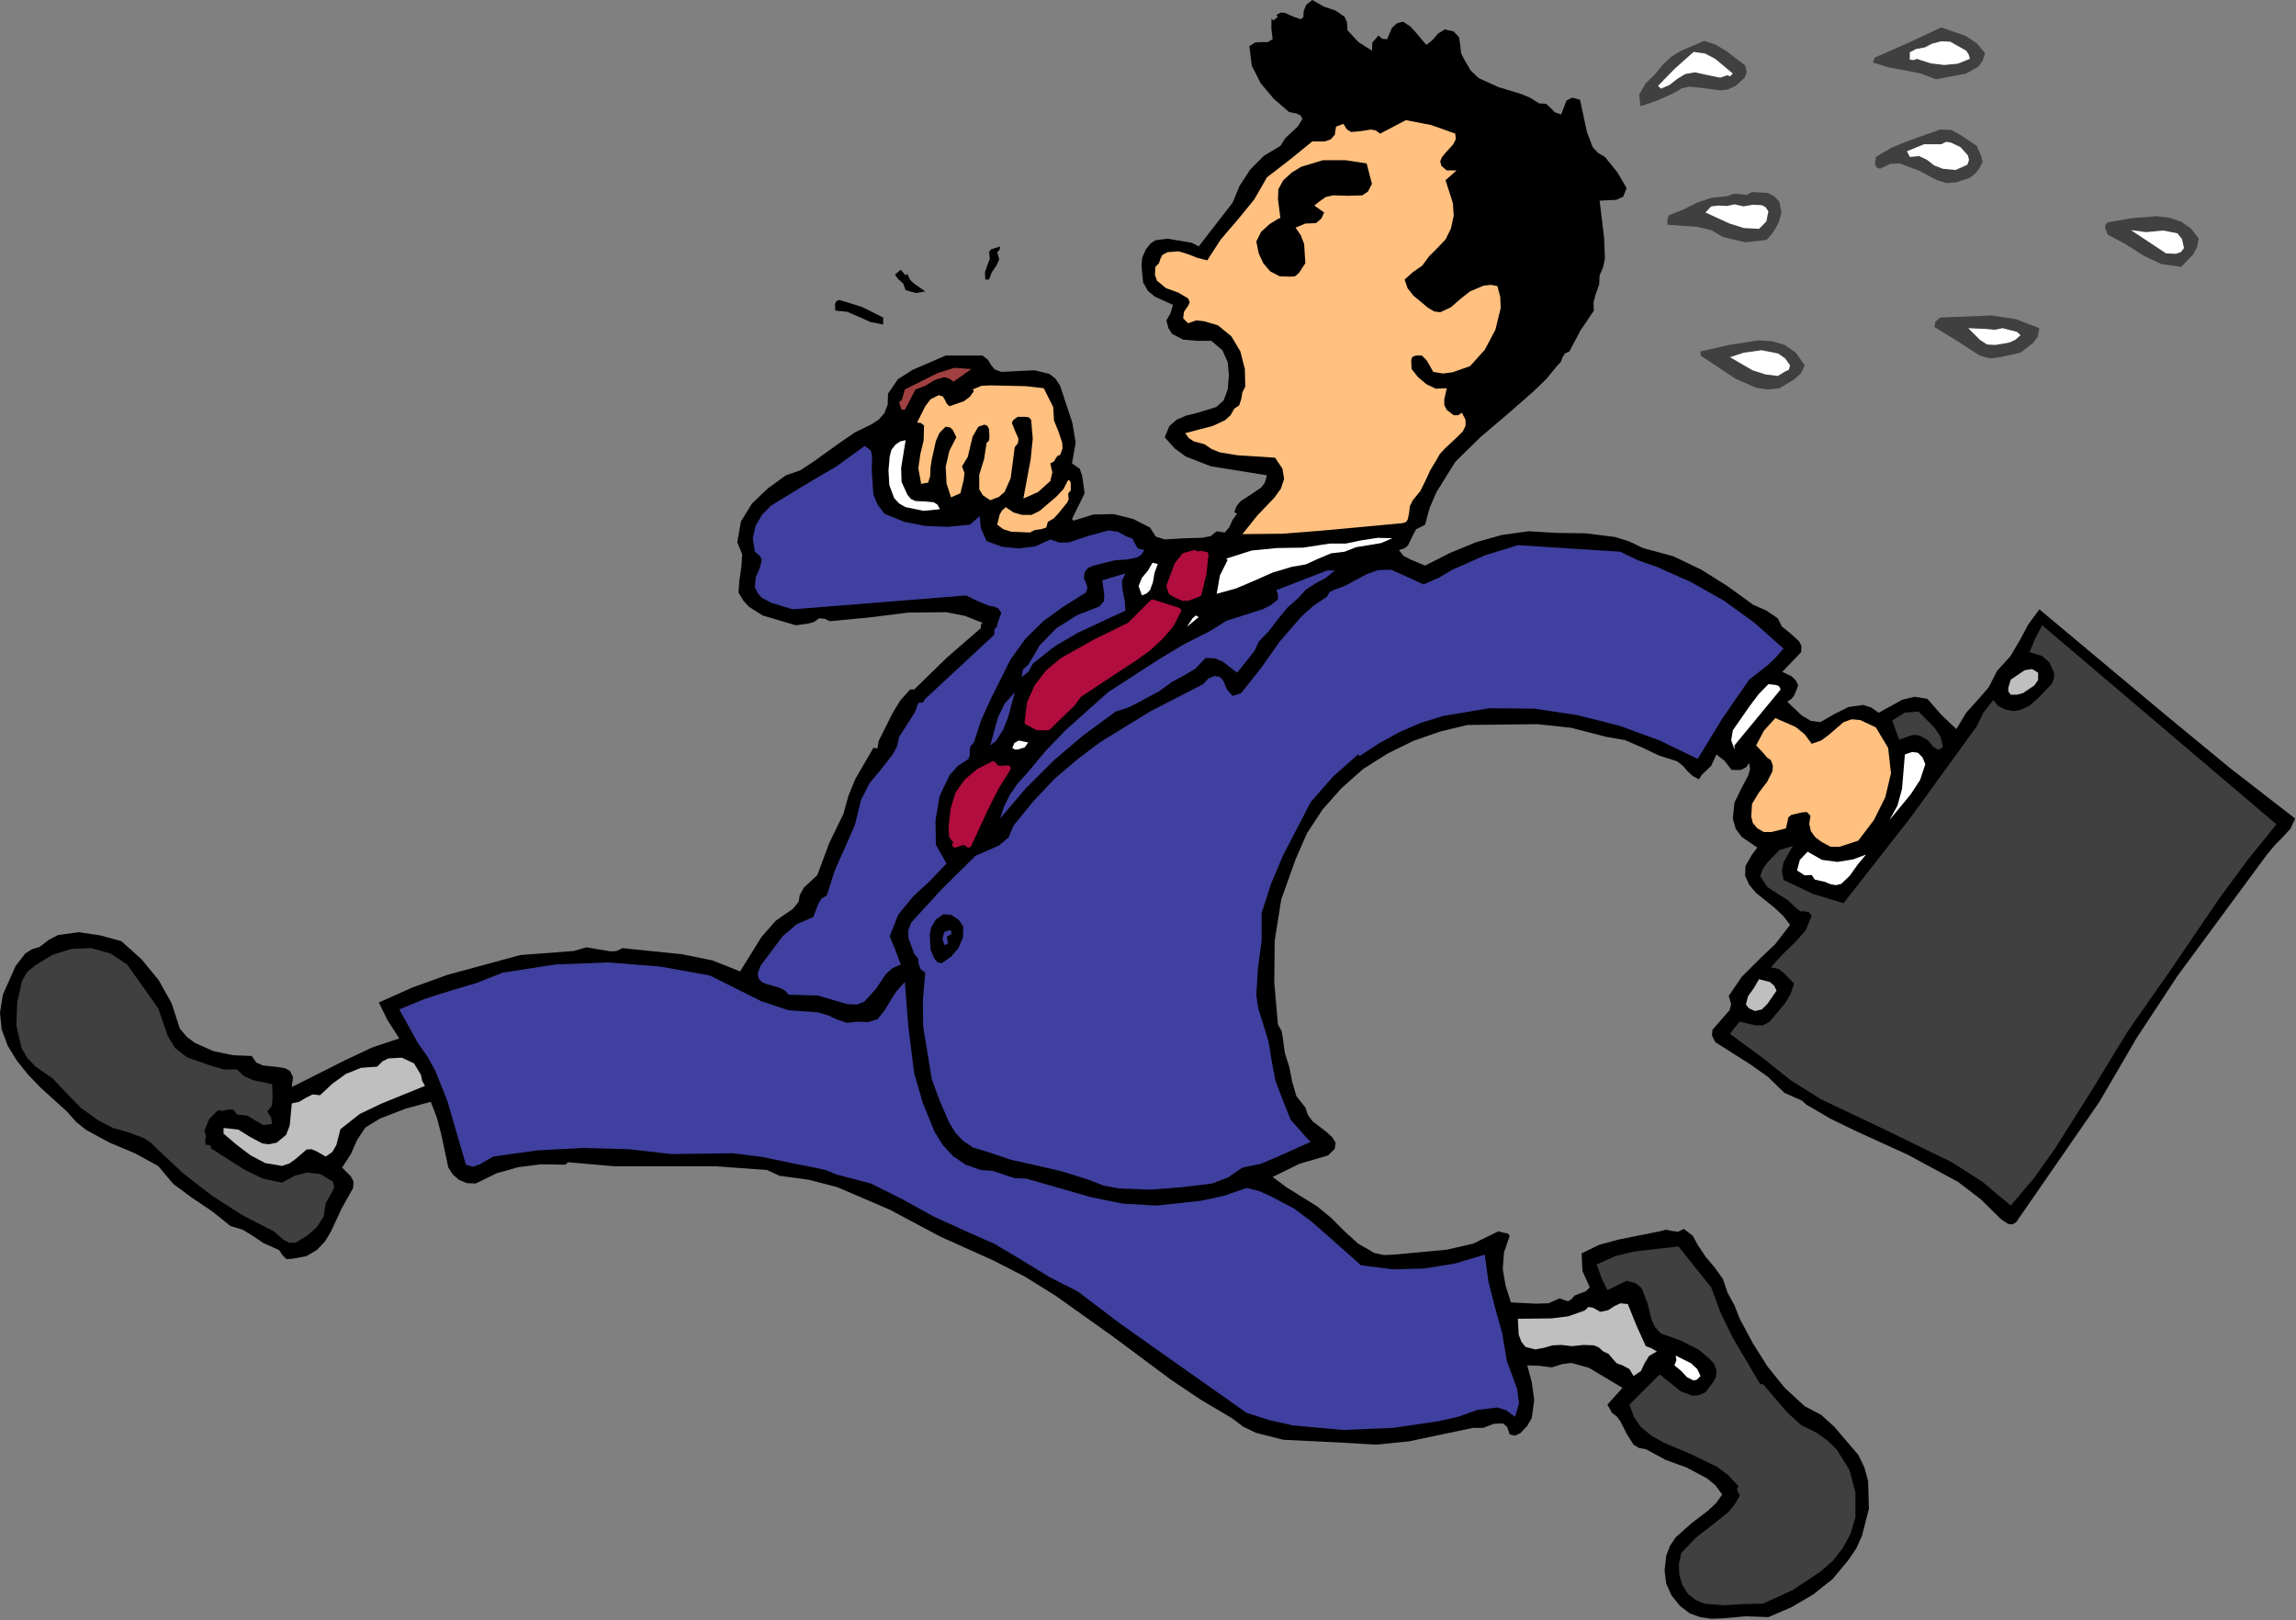 <?xml version="1.0" encoding="UTF-8" standalone="no"?>
<svg
   xmlns:dc="http://purl.org/dc/elements/1.1/"
   xmlns:cc="http://creativecommons.org/ns#"
   xmlns:rdf="http://www.w3.org/1999/02/22-rdf-syntax-ns#"
   xmlns:svg="http://www.w3.org/2000/svg"
   xmlns="http://www.w3.org/2000/svg"
   xmlns:sodipodi="http://sodipodi.sourceforge.net/DTD/sodipodi-0.dtd"
   xmlns:inkscape="http://www.inkscape.org/namespaces/inkscape"
   version="1.0"
   width="142.697mm"
   height="100.686mm"
   id="svg118"
   sodipodi:docname="JBIZ032.WMF">
  <rect width="100%" height="100%" fill="#808080" stroke="none"/>
  <sodipodi:namedview
     pagecolor="#ffffff"
     bordercolor="#666666"
     borderopacity="1"
     objecttolerance="10"
     gridtolerance="10"
     guidetolerance="10"
     inkscape:pageopacity="0"
     inkscape:pageshadow="2"
     inkscape:window-width="640"
     inkscape:window-height="480"
     id="namedview120" />
  <defs
     id="defs6">
    <clipPath
       clipPathUnits="userSpaceOnUse"
       id="clipWmfPath1">
      <path
         d="M 0,0 L 539.232,0 L 539.232,380.448 L 0,380.448 z"
         id="path2" />
    </clipPath>
    <pattern
       id="WMFhbasepattern"
       patternUnits="userSpaceOnUse"
       width="6"
       height="6"
       x="0"
       y="0" />
  </defs>
  <path
     style="fill:#000000;fill-rule:evenodd;fill-opacity:1;stroke:none;"
     clip-path="url(#clipWmfPath1)"
     d="  M 316.512,7.104   L 319.104,9.888   L 322.272,11.904   L 322.368,9.984   L 323.808,8.352   L 324.672,9.12   L 325.824,9.216   L 326.976,6.528   L 328.128,5.472   L 329.568,5.088   L 331.296,6.24   L 332.544,7.584   L 335.04,10.56   L 336.48,9.408   L 337.824,7.872   L 339.36,6.912   L 341.472,7.392   L 342.72,8.736   L 343.008,10.56   L 343.2,12.48   L 343.968,14.016   L 345.504,16.608   L 347.328,18.336   L 351.936,20.448   L 357.024,21.984   L 359.424,22.944   L 361.536,24.288   L 363.168,24.384   L 364.224,25.344   L 365.28,26.4   L 366.72,26.88   L 367.968,23.616   L 369.312,22.944   L 371.136,23.424   L 372.768,31.008   L 374.112,34.56   L 375.36,35.904   L 376.992,36.864   L 379.872,40.416   L 382.08,44.16   L 381.312,46.176   L 379.68,46.944   L 375.744,47.136   L 376.8,55.872   L 376.992,60.576   L 376.608,62.688   L 375.744,64.704   L 375.648,66.816   L 374.88,68.928   L 374.304,71.04   L 374.4,72.96   L 371.232,77.664   L 368.64,82.56   L 367.584,83.04   L 367.008,84   L 366.624,85.056   L 365.856,85.824   L 363.264,88.992   L 360.288,91.872   L 354.048,97.344   L 347.712,102.72   L 341.856,108.48   L 337.44,115.584   L 335.808,119.328   L 334.752,123.264   L 332.64,124.32   L 331.68,126.144   L 330.72,128.16   L 329.856,128.832   L 328.608,129.216   L 329.664,130.56   L 331.296,131.424   L 334.752,132.864   L 340.608,129.888   L 346.656,127.392   L 352.8,125.664   L 359.04,124.8   L 365.664,125.184   L 372.48,125.28   L 379.392,126.144   L 382.752,127.2   L 385.92,128.736   L 393.024,130.656   L 399.648,133.824   L 405.888,137.76   L 411.84,142.08   L 414.912,143.424   L 417.6,145.248   L 418.56,147.168   L 420.576,148.8   L 422.592,150.624   L 423.168,151.776   L 423.072,153.216   L 418.656,157.824   L 420.864,158.88   L 421.824,159.84   L 422.4,160.992   L 421.536,163.2   L 420.864,164.16   L 419.808,164.832   L 423.264,168.096   L 425.376,169.344   L 427.584,169.632   L 430.944,167.712   L 434.208,166.08   L 437.664,165.6   L 439.488,166.176   L 441.312,167.424   L 446.88,164.352   L 449.76,163.68   L 452.736,164.16   L 456.096,168   L 459.552,171.264   L 461.856,167.424   L 464.544,164.448   L 467.136,161.472   L 469.152,157.536   L 472.224,154.176   L 474.432,150.432   L 476.448,146.688   L 479.04,143.136   L 508.992,168.192   L 523.776,180.384   L 539.136,192.288   L 538.08,194.592   L 536.352,196.512   L 534.432,198.432   L 532.512,200.736   L 511.488,229.248   L 501.888,243.84   L 493.152,258.816   L 473.568,287.136   L 472.704,287.616   L 471.744,287.52   L 470.112,286.464   L 465.216,281.664   L 459.936,277.632   L 448.224,271.296   L 436.032,265.728   L 430.08,262.848   L 424.32,259.488   L 423.264,258.528   L 421.92,257.952   L 419.136,256.704   L 415.296,252.96   L 411.072,249.984   L 402.912,244.8   L 402.144,243.264   L 402.24,241.92   L 404.16,239.712   L 406.272,237.312   L 406.656,235.872   L 406.08,233.952   L 409.152,229.44   L 412.992,225.6   L 417.024,221.76   L 420.48,217.248   L 418.944,215.232   L 416.928,213.312   L 412.512,209.76   L 410.88,207.84   L 409.92,205.728   L 410.016,203.424   L 411.552,200.736   L 412.8,199.104   L 409.152,196.608   L 407.712,194.688   L 407.04,192.288   L 407.424,188.544   L 409.056,185.184   L 410.688,182.112   L 411.072,180.672   L 410.88,179.232   L 410.208,180.192   L 408.96,180.864   L 406.752,180.864   L 405.12,178.752   L 403.2,177.216   L 401.952,179.904   L 399.744,182.016   L 399.072,183.072   L 397.632,182.304   L 396.384,181.152   L 395.328,179.904   L 393.984,178.848   L 389.76,177.504   L 385.728,175.584   L 381.696,173.856   L 377.28,173.088   L 369.12,170.976   L 361.152,170.112   L 344.64,170.304   L 338.304,171.84   L 331.968,174.048   L 325.92,177.024   L 320.16,180.672   L 315.072,185.184   L 310.656,190.176   L 307.008,195.744   L 304.32,201.888   L 300.96,211.296   L 299.424,220.992   L 299.328,230.88   L 300.192,240.672   L 301.056,242.208   L 301.344,243.936   L 301.824,247.392   L 302.88,250.752   L 303.552,254.208   L 304.512,257.472   L 306.624,260.16   L 307.2,261.888   L 308.352,263.424   L 311.616,265.92   L 312.96,267.168   L 313.728,268.416   L 313.536,269.856   L 312,271.392   L 305.184,273.408   L 298.944,276.48   L 302.304,278.976   L 305.856,281.184   L 309.408,283.392   L 312.672,286.08   L 315.744,289.152   L 319.008,292.128   L 322.848,294.336   L 325.056,294.816   L 327.456,294.72   L 339.84,293.568   L 346.08,292.128   L 351.936,289.248   L 353.472,289.632   L 354.144,289.728   L 354.624,290.304   L 353.28,294.24   L 352.992,298.08   L 353.664,302.016   L 354.912,305.952   L 360.864,306.24   L 363.744,306.144   L 366.336,304.992   L 367.68,305.472   L 368.352,305.664   L 369.024,305.28   L 369.888,304.32   L 371.136,303.84   L 372.48,303.36   L 373.44,302.4   L 371.712,298.56   L 371.52,294.432   L 375.648,292.416   L 380.256,291.168   L 389.856,289.248   L 391.296,288.864   L 392.736,289.152   L 394.176,289.344   L 395.52,288.672   L 397.632,290.304   L 398.784,292.416   L 400.704,295.296   L 402.816,297.792   L 404.736,300.48   L 405.792,303.648   L 407.424,306.624   L 408.672,309.792   L 411.744,315.552   L 415.2,321.024   L 419.232,326.016   L 423.936,330.336   L 427.776,332.352   L 430.848,335.136   L 436.512,341.76   L 437.952,344.736   L 438.816,347.904   L 439.008,354.432   L 437.376,360.768   L 436.032,363.744   L 434.208,366.432   L 430.464,370.944   L 425.856,374.592   L 420.768,377.568   L 415.392,379.872   L 410.112,379.68   L 404.64,380.16   L 401.952,380.256   L 399.36,379.872   L 396.96,379.008   L 394.656,377.28   L 392.64,374.784   L 391.392,372   L 391.008,368.928   L 391.392,365.472   L 392.256,363.168   L 393.6,361.152   L 397.248,357.888   L 401.28,354.816   L 403.104,353.088   L 404.544,351.072   L 402.912,348.864   L 400.896,347.232   L 396.192,344.736   L 391.2,342.912   L 386.592,340.416   L 384.96,340.128   L 383.712,339.36   L 382.08,336.768   L 380.64,333.888   L 379.776,332.736   L 378.624,331.872   L 378.336,331.296   L 377.568,329.952   L 381.12,326.016   L 373.248,321.312   L 369.12,320.16   L 366.912,320.448   L 364.512,321.216   L 361.536,320.832   L 358.752,320.736   L 359.808,324.672   L 360.384,328.896   L 359.808,333.12   L 358.752,334.944   L 357.12,336.672   L 355.872,337.248   L 354.624,336.96   L 354.048,335.232   L 353.088,334.368   L 350.88,334.464   L 348.384,335.424   L 345.984,335.424   L 330.912,338.592   L 323.136,339.36   L 315.168,338.88   L 301.44,338.208   L 295.008,336.576   L 292.032,335.136   L 289.344,333.12   L 282.048,328.8   L 275.04,324.096   L 261.504,314.016   L 247.872,304.32   L 240.768,299.904   L 233.28,296.064   L 220.896,290.496   L 208.992,284.16   L 196.704,278.88   L 190.08,277.152   L 183.072,276.192   L 180.192,274.848   L 168.384,273.984   L 156.288,273.984   L 144.576,273.984   L 133.44,273.024   L 132.768,273.6   L 127.104,273.504   L 121.728,274.176   L 116.64,275.616   L 111.744,278.016   L 109.632,277.92   L 107.808,277.152   L 106.368,275.904   L 105.312,274.272   L 103.68,266.592   L 102.624,262.56   L 101.184,258.816   L 95.232,260.448   L 89.28,262.752   L 85.824,264.864   L 83.904,267.744   L 82.464,271.008   L 80.352,274.272   L 82.368,276.288   L 83.04,277.536   L 82.944,279.072   L 80.256,283.872   L 77.76,289.248   L 76.32,291.648   L 74.4,293.664   L 71.904,295.104   L 68.736,295.68   L 67.296,295.776   L 66.336,294.816   L 65.568,293.664   L 64.32,293.088   L 61.92,292.032   L 59.52,290.4   L 57.024,288.864   L 54.144,288   L 49.824,284.544   L 45.12,281.376   L 40.704,278.112   L 37.152,273.888   L 31.68,270.912   L 25.728,268.416   L 20.256,265.44   L 17.856,263.52   L 15.744,261.12   L 9.6,255.552   L 6.624,252.48   L 3.936,249.12   L 1.824,245.664   L 0.384,241.824   L 0,237.888   L 0.672,233.664   L 3.648,226.944   L 5.952,223.968   L 7.488,223.008   L 9.312,222.432   L 11.424,220.8   L 13.632,219.648   L 18.528,218.976   L 23.616,219.744   L 28.512,221.088   L 33.216,225.312   L 37.248,230.208   L 40.32,235.68   L 42.24,241.632   L 43.872,243.552   L 45.792,244.992   L 50.112,246.912   L 54.72,247.872   L 59.136,248.064   L 60.192,249.6   L 61.728,250.272   L 65.28,250.656   L 67.008,250.944   L 68.16,251.616   L 68.832,253.056   L 68.544,255.36   L 81.12,249.024   L 87.456,246.048   L 93.792,243.936   L 91.008,239.616   L 88.992,235.488   L 96.96,231.936   L 105.216,228.96   L 122.208,224.352   L 134.784,223.392   L 137.76,222.528   L 140.544,223.008   L 143.424,223.488   L 144.864,223.392   L 146.208,222.72   L 160.224,224.16   L 167.328,225.6   L 173.856,228.192   L 178.848,220.128   L 182.208,216.288   L 186.24,213.504   L 187.584,211.872   L 187.872,210.24   L 188.832,208.512   L 192,205.536   L 194.784,198.048   L 198.144,191.136   L 199.296,186.912   L 200.928,182.976   L 205.152,175.68   L 206.112,175.776   L 206.208,175.296   L 206.4,174.048   L 209.664,167.52   L 211.488,164.544   L 213.792,161.952   L 214.752,161.952   L 222.432,154.464   L 230.4,147.552   L 230.4,146.784   L 230.784,146.304   L 226.656,144.672   L 222.24,143.808   L 213.312,143.904   L 204.096,145.056   L 194.88,145.92   L 193.728,145.344   L 192.384,145.248   L 191.232,146.112   L 189.792,146.496   L 186.912,146.88   L 179.136,144.576   L 175.968,142.56   L 174.624,141.12   L 173.472,139.2   L 173.664,136.416   L 174.144,133.248   L 174.336,130.176   L 173.184,127.392   L 174.048,122.496   L 176.64,118.272   L 180.384,114.72   L 184.608,111.648   L 187.968,110.496   L 191.04,108.48   L 197.184,104.064   L 200.832,101.568   L 204.768,99.648   L 206.496,98.496   L 207.744,97.056   L 208.512,95.04   L 208.608,92.448   L 210.912,89.088   L 214.368,86.88   L 222.144,83.52   L 230.784,83.52   L 232.032,84.48   L 232.8,85.728   L 233.664,86.784   L 235.2,87.36   L 242.976,86.976   L 246.528,87.84   L 247.968,88.992   L 249.024,90.624   L 251.904,99.36   L 252.672,103.968   L 251.808,108.864   L 253.632,110.112   L 254.208,111.84   L 254.784,115.872   L 251.808,121.92   L 252.192,122.304   L 256.8,120.864   L 261.6,120.768   L 266.208,121.92   L 270.144,123.936   L 271.488,126.048   L 273.6,126.72   L 278.4,126.432   L 282.336,126.336   L 284.352,125.952   L 285.792,124.8   L 287.712,125.088   L 288.768,123.84   L 289.536,122.112   L 290.592,120.672   L 289.92,120.288   L 290.496,118.848   L 291.456,117.696   L 293.856,116.16   L 296.256,114.528   L 297.12,113.376   L 297.6,111.648   L 284.448,109.536   L 278.496,107.232   L 275.904,105.312   L 273.6,102.72   L 274.656,100.128   L 276.384,98.592   L 278.592,97.632   L 280.992,97.056   L 285.696,95.616   L 287.424,94.08   L 288.384,91.488   L 288.672,88.128   L 288.384,85.056   L 287.136,82.272   L 284.544,80.064   L 281.184,80.064   L 277.92,79.776   L 275.328,78.432   L 274.464,77.088   L 273.984,75.264   L 274.944,73.632   L 275.52,71.616   L 271.296,69.696   L 269.664,68.352   L 268.512,66.336   L 268.128,62.304   L 268.32,60.48   L 269.184,58.56   L 270.24,57.216   L 271.392,56.448   L 274.176,56.064   L 279.936,57.024   L 281.568,57.888   L 289.536,47.616   L 291.168,43.68   L 293.664,39.84   L 296.928,36.576   L 300.768,34.272   L 301.92,32.448   L 303.36,31.104   L 304.8,29.76   L 305.952,27.936   L 305.472,27.072   L 304.608,26.688   L 302.784,26.304   L 299.232,23.232   L 296.16,19.584   L 294.048,15.456   L 293.472,10.848   L 294.816,9.984   L 296.352,9.888   L 297.792,9.888   L 298.944,9.216   L 298.656,6.816   L 298.656,4.416   L 299.136,4.8   L 300.192,3.936   L 299.808,3.552   L 300.768,2.976   L 301.728,2.976   L 303.84,3.936   L 305.568,4.512   L 306.144,4.032   L 306.24,2.592   L 306.816,1.152   L 308.256,0   L 310.944,1.536   L 313.728,2.496   L 315.84,3.936   L 316.416,5.28   L 316.512,7.104  z "
     id="path8" />
  <path
     style="fill:#000000;fill-rule:evenodd;fill-opacity:1;stroke:none;"
     clip-path="url(#clipWmfPath1)"
     d="  M 317.856,13.824   L 317.088,16.224   L 317.472,18.816   L 318.624,19.392   L 319.872,18.912   L 321.12,18.528   L 322.272,19.488   L 324.096,18.144   L 326.208,17.568   L 328.032,16.704   L 328.608,14.4   L 329.568,14.112   L 329.856,13.44   L 329.856,11.616   L 330.048,10.464   L 331.872,11.52   L 333.12,13.728   L 334.752,15.648   L 336.192,15.168   L 337.344,14.112   L 338.496,13.056   L 339.84,12.48   L 340.992,16.032   L 342.912,18.72   L 348.192,23.424   L 353.184,25.248   L 358.464,26.688   L 362.976,29.184   L 364.704,31.2   L 365.856,33.888   L 366.624,34.752   L 367.68,34.848   L 368.256,34.272   L 368.448,33.504   L 368.736,32.928   L 369.6,32.736   L 370.464,36.288   L 371.136,37.92   L 372.768,39.072   L 374.496,39.744   L 375.84,40.704   L 377.568,43.2   L 375.84,43.104   L 374.592,43.68   L 373.536,44.448   L 372.192,44.448   L 371.04,46.656   L 371.04,47.808   L 371.52,48.96   L 372.96,51.552   L 373.248,54.432   L 373.152,60.192   L 371.712,63.168   L 371.328,66.528   L 370.656,69.888   L 369.792,71.424   L 368.352,72.672   L 368.352,74.592   L 367.584,75.36   L 367.104,76.32   L 366.144,78.432   L 362.88,83.136   L 358.656,87.648   L 350.112,96   L 348.672,96.192   L 347.52,95.424   L 347.808,94.464   L 342.336,94.08   L 344.064,90.72   L 345.312,89.472   L 347.136,88.992   L 351.264,84.288   L 354.24,79.008   L 355.776,73.152   L 355.584,66.624   L 354.144,64.32   L 353.184,63.36   L 351.936,62.688   L 349.536,62.496   L 347.328,63.168   L 343.392,65.856   L 341.568,67.2   L 339.648,67.968   L 337.632,67.968   L 335.424,66.816   L 335.904,65.376   L 337.152,64.224   L 338.688,63.168   L 339.84,61.824   L 342.336,58.176   L 344.352,54.24   L 345.6,50.112   L 345.312,45.792   L 344.832,44.448   L 344.928,43.104   L 346.272,40.416   L 347.424,38.112   L 347.328,37.056   L 346.272,36.192   L 345.408,36.192   L 344.64,35.904   L 345.504,34.56   L 346.752,33.792   L 347.808,33.024   L 348.192,31.392   L 345.216,28.704   L 341.664,26.592   L 337.824,25.152   L 333.792,24.288   L 330.72,24   L 327.456,24   L 326.592,25.536   L 325.632,26.112   L 323.52,25.824   L 321.312,25.152   L 320.16,25.248   L 319.008,25.92   L 318.048,24.48   L 316.416,24.384   L 314.784,24.768   L 313.344,24.288   L 309.888,23.52   L 306.144,23.04   L 302.784,21.984   L 301.344,21.024   L 300.192,19.488   L 300.48,19.2   L 299.232,18.624   L 298.368,17.568   L 297.312,15.072   L 297.312,13.536   L 299.424,14.88   L 300.48,15.552   L 301.824,15.648   L 302.592,13.632   L 304.32,12.48   L 302.88,11.616   L 302.496,9.984   L 302.112,6.432   L 304.416,7.776   L 306.432,9.984   L 308.448,11.424   L 309.408,11.424   L 310.368,10.56   L 311.712,9.6   L 311.52,8.352   L 310.944,6.912   L 310.752,5.472   L 312.768,7.296   L 314.208,9.6   L 315.744,12   L 317.856,13.824  z "
     id="path10" />
  <path
     style="fill:#404040;fill-rule:evenodd;fill-opacity:1;stroke:none;"
     clip-path="url(#clipWmfPath1)"
     d="  M 466.272,12.48   L 465.696,14.304   L 464.736,15.648   L 461.856,17.28   L 454.752,18.624   L 451.2,17.28   L 447.456,16.512   L 443.616,15.84   L 439.968,14.688   L 440.352,13.536   L 448.224,10.08   L 456,6.432   L 461.76,8.448   L 464.352,10.176   L 466.272,12.48  z "
     id="path12" />
  <path
     style="fill:#ffffff;fill-rule:evenodd;fill-opacity:1;stroke:none;"
     clip-path="url(#clipWmfPath1)"
     d="  M 462.72,13.824   L 459.84,14.976   L 456.672,15.264   L 453.504,14.88   L 450.24,13.824   L 449.568,14.112   L 448.608,14.016   L 448.608,12.288   L 450.048,11.52   L 452.16,11.136   L 453.792,10.272   L 456,9.696   L 458.112,9.792   L 461.856,11.904   L 462.432,12.768   L 462.72,13.824  z "
     id="path14" />
  <path
     style="fill:#404040;fill-rule:evenodd;fill-opacity:1;stroke:none;"
     clip-path="url(#clipWmfPath1)"
     d="  M 409.92,15.36   L 410.304,16.896   L 409.824,18.24   L 407.712,20.16   L 405.888,21.024   L 404.064,21.216   L 400.416,20.736   L 396.864,20.352   L 395.04,20.736   L 393.312,21.792   L 389.28,23.616   L 385.344,24.96   L 385.056,22.176   L 386.496,19.68   L 388.8,17.376   L 390.72,15.072   L 392.544,13.344   L 394.944,11.904   L 400.32,9.6   L 402.912,10.464   L 405.408,11.904   L 409.92,15.36  z "
     id="path16" />
  <path
     style="fill:#ffffff;fill-rule:evenodd;fill-opacity:1;stroke:none;"
     clip-path="url(#clipWmfPath1)"
     d="  M 407.04,17.28   L 406.368,17.952   L 405.792,17.664   L 404.064,18.24   L 402.144,17.856   L 398.112,16.992   L 395.904,17.376   L 393.984,18.528   L 392.16,19.968   L 390.144,20.832   L 389.472,20.16   L 393.408,16.128   L 397.824,12.192   L 400.512,12.576   L 402.912,13.824   L 407.04,17.28  z "
     id="path18" />
  <path
     style="fill:#ffc080;fill-rule:evenodd;fill-opacity:1;stroke:none;"
     clip-path="url(#clipWmfPath1)"
     d="  M 341.856,31.392   L 341.952,32.736   L 341.376,33.888   L 339.456,36   L 338.688,36.96   L 338.304,37.92   L 338.592,38.976   L 339.84,40.032   L 342.144,40.032   L 339.552,42.336   L 341.28,47.712   L 341.472,50.688   L 340.8,53.76   L 339.552,56.256   L 337.632,58.272   L 335.712,60.192   L 334.08,62.4   L 331.872,63.936   L 329.952,65.664   L 330.624,67.68   L 331.968,69.408   L 335.424,72.288   L 336.864,73.152   L 338.304,73.344   L 340.8,72.192   L 343.104,70.176   L 345.312,68.448   L 348.48,67.104   L 350.208,66.912   L 351.744,67.2   L 352.416,69.792   L 352.512,72.384   L 351.264,77.472   L 348.768,82.176   L 345.312,86.016   L 341.184,87.456   L 338.976,87.744   L 336.672,87.36   L 335.136,84.672   L 333.984,83.52   L 332.544,83.52   L 331.68,83.904   L 331.488,84.768   L 331.584,86.688   L 333.12,88.608   L 335.04,90.24   L 337.248,91.296   L 339.84,91.2   L 339.264,93.792   L 339.264,95.136   L 339.84,96.288   L 341.472,97.536   L 342.528,97.536   L 343.392,96.96   L 344.256,98.592   L 344.256,100.032   L 343.584,101.376   L 342.336,102.624   L 339.456,105.312   L 338.208,106.656   L 337.344,108.192   L 336,110.4   L 334.848,112.896   L 333.6,115.392   L 331.872,117.504   L 331.2,118.848   L 331.008,120.384   L 330.72,121.92   L 330.336,122.592   L 329.568,122.88   L 310.944,124.608   L 301.248,125.376   L 291.84,125.472   L 295.296,121.152   L 299.328,116.928   L 300.864,114.816   L 301.632,112.512   L 301.248,110.112   L 299.52,107.52   L 290.688,106.944   L 286.56,106.272   L 284.64,105.504   L 282.912,104.352   L 280.416,103.68   L 279.264,102.912   L 278.4,101.76   L 284.928,100.032   L 287.808,98.688   L 289.056,97.536   L 289.92,96   L 291.072,95.232   L 291.552,93.792   L 291.84,92.16   L 292.512,90.816   L 292.416,86.688   L 291.36,82.56   L 289.248,79.008   L 286.08,76.416   L 282.816,75.456   L 280.992,75.264   L 279.072,75.936   L 277.92,74.784   L 278.112,73.248   L 279.168,71.712   L 279.456,70.944   L 279.072,70.08   L 276.768,68.736   L 273.888,67.68   L 271.776,65.952   L 271.296,64.608   L 271.392,62.688   L 272.256,61.824   L 272.544,60.864   L 273.024,59.904   L 274.272,59.232   L 276.864,59.04   L 279.072,59.712   L 281.28,60.576   L 283.584,61.152   L 286.752,56.256   L 290.784,51.552   L 294.624,46.848   L 297.6,41.664   L 303.072,37.44   L 308.256,33.216   L 311.232,33.216   L 312.576,32.736   L 313.536,31.68   L 313.824,29.76   L 315.552,29.088   L 316.416,30.432   L 317.376,31.008   L 319.584,30.816   L 321.984,30.432   L 323.136,30.624   L 324.192,31.392   L 330.24,28.224   L 336.192,29.376   L 341.856,31.392  z "
     id="path20" />
  <path
     style="fill:#404040;fill-rule:evenodd;fill-opacity:1;stroke:none;"
     clip-path="url(#clipWmfPath1)"
     d="  M 464.352,34.272   L 465.408,36.768   L 465.696,38.112   L 465.024,39.36   L 464.064,40.704   L 462.72,41.76   L 459.552,42.816   L 457.248,43.008   L 455.04,42.336   L 450.624,40.032   L 446.208,38.4   L 444,38.496   L 441.6,39.648   L 440.736,39.264   L 440.448,38.496   L 440.64,36.864   L 444.192,34.752   L 447.936,33.216   L 455.712,30.432   L 458.304,30.528   L 460.32,31.584   L 464.352,34.272  z "
     id="path22" />
  <path
     style="fill:#ffffff;fill-rule:evenodd;fill-opacity:1;stroke:none;"
     clip-path="url(#clipWmfPath1)"
     d="  M 456,33.888   L 457.152,33.312   L 458.304,33.504   L 460.512,34.56   L 462.24,36.48   L 462.528,37.536   L 462.144,38.688   L 459.36,39.936   L 456.384,39.648   L 454.368,38.88   L 452.64,37.536   L 450.816,36.672   L 448.608,36.864   L 447.936,35.52   L 451.968,33.888   L 456,33.888  z "
     id="path24" />
  <path
     style="fill:#000000;fill-rule:evenodd;fill-opacity:1;stroke:none;"
     clip-path="url(#clipWmfPath1)"
     d="  M 322.272,43.2   L 321.312,45.024   L 319.968,45.888   L 316.704,45.984   L 313.152,45.888   L 311.424,46.272   L 309.792,47.424   L 308.736,48.288   L 311.04,49.92   L 310.368,51.36   L 309.12,52.416   L 306.624,52.512   L 304.32,53.472   L 305.568,55.296   L 306.336,57.312   L 306.624,61.824   L 305.184,64.032   L 304.224,64.896   L 303.072,64.992   L 300.576,64.896   L 298.368,63.744   L 296.736,61.824   L 295.68,59.52   L 295.104,56.736   L 296.256,54.432   L 298.272,52.608   L 300.48,51.264   L 300.768,51.264   L 300.192,46.752   L 300.288,44.448   L 301.44,42.336   L 303.456,40.512   L 305.664,39.168   L 310.752,37.632   L 316.032,37.632   L 321.024,38.4   L 322.272,43.2  z "
     id="path26" />
  <path
     style="fill:#000000;fill-rule:evenodd;fill-opacity:1;stroke:none;"
     clip-path="url(#clipWmfPath1)"
     d="  M 317.856,41.28   L 317.856,41.952   L 310.464,43.584   L 303.936,46.752   L 306.24,43.968   L 309.216,42.048   L 312.864,40.992   L 316.8,40.704   L 317.28,41.088   L 317.856,41.28  z "
     id="path28" />
  <path
     style="fill:#404040;fill-rule:evenodd;fill-opacity:1;stroke:none;"
     clip-path="url(#clipWmfPath1)"
     d="  M 417.984,47.424   L 418.464,50.016   L 417.792,52.32   L 416.544,54.528   L 415.008,56.352   L 410.016,56.928   L 404.736,55.68   L 401.952,54.048   L 398.592,53.28   L 391.68,52.8   L 391.68,51.648   L 391.968,50.592   L 395.328,49.248   L 398.592,47.616   L 402.048,46.464   L 405.792,46.08   L 407.232,45.504   L 408.672,45.6   L 410.208,45.792   L 411.552,45.12   L 415.2,45.312   L 416.736,46.08   L 417.984,47.424  z "
     id="path30" />
  <path
     style="fill:#ffffff;fill-rule:evenodd;fill-opacity:1;stroke:none;"
     clip-path="url(#clipWmfPath1)"
     d="  M 415.392,49.632   L 414.912,52.032   L 413.184,53.76   L 409.632,53.568   L 406.272,52.512   L 400.608,49.92   L 401.952,48.48   L 403.776,48.288   L 405.696,48.384   L 407.424,48   L 409.536,48.48   L 411.744,48.096   L 413.856,48.192   L 414.72,48.672   L 415.392,49.632  z "
     id="path32" />
  <path
     style="fill:#404040;fill-rule:evenodd;fill-opacity:1;stroke:none;"
     clip-path="url(#clipWmfPath1)"
     d="  M 516.48,56.064   L 516.096,58.08   L 515.136,59.808   L 512.352,62.688   L 507.648,62.016   L 503.424,60   L 499.392,57.408   L 495.072,55.104   L 494.496,53.568   L 494.496,52.896   L 495.072,52.224   L 500.64,51.264   L 506.688,50.784   L 509.664,51.168   L 512.256,52.032   L 514.656,53.664   L 516.48,56.064  z "
     id="path34" />
  <path
     style="fill:#ffffff;fill-rule:evenodd;fill-opacity:1;stroke:none;"
     clip-path="url(#clipWmfPath1)"
     d="  M 513.024,58.272   L 512.256,59.232   L 511.104,59.616   L 508.8,59.52   L 500.544,54.048   L 504.096,54.528   L 508.128,54.144   L 511.488,54.816   L 512.544,56.16   L 513.024,58.272  z "
     id="path36" />
  <path
     style="fill:#000000;fill-rule:evenodd;fill-opacity:1;stroke:none;"
     clip-path="url(#clipWmfPath1)"
     d="  M 303.744,59.232   L 303.84,60.288   L 303.264,60.864   L 301.824,61.824   L 300.288,60.576   L 298.944,59.232   L 298.848,58.272   L 299.232,57.504   L 300.192,56.064   L 301.632,56.16   L 302.4,57.12   L 302.976,58.368   L 303.744,59.232  z "
     id="path38" />
  <path
     style="fill:#000000;fill-rule:evenodd;fill-opacity:1;stroke:none;"
     clip-path="url(#clipWmfPath1)"
     d="  M 234.912,57.888   L 234.816,58.656   L 234.24,59.232   L 234.72,60.96   L 234.048,62.4   L 232.992,63.936   L 232.32,65.664   L 231.456,65.664   L 231.36,63.936   L 231.936,62.304   L 232.512,60.768   L 232.32,59.232   L 232.8,58.56   L 233.472,58.368   L 234.912,57.888  z "
     id="path40" />
  <path
     style="fill:#000000;fill-rule:evenodd;fill-opacity:1;stroke:none;"
     clip-path="url(#clipWmfPath1)"
     d="  M 213.12,64.32   L 213.792,65.76   L 214.848,66.72   L 217.344,68.448   L 215.136,68.832   L 212.736,68.16   L 212.16,66.624   L 210.912,65.472   L 210.24,64.512   L 211.584,63.36   L 212.736,64.704   L 213.12,64.32  z "
     id="path42" />
  <path
     style="fill:#000000;fill-rule:evenodd;fill-opacity:1;stroke:none;"
     clip-path="url(#clipWmfPath1)"
     d="  M 207.456,74.592   L 207.456,76.224   L 204.48,75.648   L 201.696,74.4   L 199.008,73.248   L 196.224,72.96   L 196.128,71.52   L 196.416,70.752   L 197.184,70.464   L 202.464,72.096   L 207.456,74.592  z "
     id="path44" />
  <path
     style="fill:#404040;fill-rule:evenodd;fill-opacity:1;stroke:none;"
     clip-path="url(#clipWmfPath1)"
     d="  M 479.04,77.088   L 478.656,79.104   L 477.6,80.544   L 474.624,82.848   L 469.824,83.904   L 467.424,84.192   L 465.024,83.52   L 459.84,80.16   L 454.368,76.8   L 454.656,75.552   L 455.712,74.592   L 467.808,74.112   L 473.568,74.976   L 479.04,77.088  z "
     id="path46" />
  <path
     style="fill:#ffffff;fill-rule:evenodd;fill-opacity:1;stroke:none;"
     clip-path="url(#clipWmfPath1)"
     d="  M 470.4,77.088   L 472.608,77.664   L 473.76,77.952   L 474.624,78.72   L 473.472,79.776   L 472.032,80.448   L 468.768,81.024   L 466.752,80.928   L 465.12,79.872   L 462.336,77.088   L 466.56,77.28   L 468.576,77.472   L 470.4,77.088  z "
     id="path48" />
  <path
     style="fill:#404040;fill-rule:evenodd;fill-opacity:1;stroke:none;"
     clip-path="url(#clipWmfPath1)"
     d="  M 423.936,85.824   L 423.072,87.648   L 421.536,89.088   L 417.984,91.2   L 415.2,91.488   L 412.512,91.104   L 407.712,88.992   L 399.456,83.52   L 399.456,82.56   L 406.176,81.024   L 412.992,79.968   L 416.256,80.16   L 419.232,81.024   L 421.824,82.848   L 423.936,85.824  z "
     id="path50" />
  <path
     style="fill:#ffffff;fill-rule:evenodd;fill-opacity:1;stroke:none;"
     clip-path="url(#clipWmfPath1)"
     d="  M 420.48,85.824   L 420.192,86.88   L 419.328,87.264   L 417.6,88.32   L 414.624,87.936   L 411.648,86.976   L 406.368,83.904   L 409.632,82.848   L 413.76,82.272   L 417.696,83.04   L 419.328,84.192   L 420.48,85.824  z "
     id="path52" />
  <path
     style="fill:#a04040;fill-rule:evenodd;fill-opacity:1;stroke:none;"
     clip-path="url(#clipWmfPath1)"
     d="  M 223.968,89.664   L 222.912,88.896   L 221.76,88.608   L 219.552,89.28   L 217.344,90.624   L 215.04,91.488   L 212.544,96.288   L 211.776,96.192   L 211.584,95.712   L 211.2,94.464   L 211.776,93.984   L 212.064,93.216   L 212.544,91.488   L 220.224,87.648   L 224.16,86.4   L 228.192,86.688   L 223.968,89.664  z "
     id="path54" />
  <path
     style="fill:#ffc080;fill-rule:evenodd;fill-opacity:1;stroke:none;"
     clip-path="url(#clipWmfPath1)"
     d="  M 247.392,95.616   L 247.584,98.784   L 248.64,101.376   L 249.504,103.968   L 249.6,105.312   L 249.024,106.848   L 248.352,107.136   L 247.968,107.712   L 247.584,108.384   L 246.72,108.864   L 247.2,110.976   L 246.72,112.992   L 243.84,115.584   L 240.384,117.12   L 242.112,107.808   L 242.592,103.008   L 242.208,98.592   L 241.632,98.016   L 240.768,97.92   L 239.04,97.92   L 237.984,98.688   L 237.696,99.36   L 238.368,101.088   L 239.232,103.008   L 239.136,104.064   L 238.368,105.024   L 237.408,112.32   L 235.968,115.584   L 234.624,116.736   L 232.608,117.504   L 230.88,116.352   L 230.016,114.912   L 230.016,111.552   L 231.168,107.808   L 231.744,104.064   L 232.32,103.488   L 232.416,102.624   L 232.32,100.8   L 231.936,100.032   L 231.264,99.744   L 229.824,100.224   L 228.48,102.528   L 227.904,104.928   L 227.328,107.328   L 225.984,109.536   L 226.56,111.168   L 226.368,112.704   L 225.6,115.872   L 223.392,116.832   L 222.336,113.568   L 222.144,109.632   L 223.008,105.888   L 224.64,102.72   L 223.872,101.088   L 223.2,100.416   L 222.144,100.224   L 220.704,101.664   L 219.84,103.584   L 218.88,107.904   L 218.592,109.728   L 218.496,111.84   L 218.016,113.376   L 216.384,113.664   L 215.712,110.016   L 216.192,106.656   L 216.96,103.488   L 217.056,99.936   L 216.288,99.36   L 215.424,99.264   L 217.344,95.424   L 218.592,93.792   L 220.512,92.832   L 221.472,93.12   L 221.952,93.888   L 222.336,94.752   L 223.008,95.424   L 226.368,94.272   L 227.808,93.216   L 228.768,91.872   L 228.48,91.488   L 230.592,90.624   L 232.608,90.528   L 237.12,90.624   L 241.056,90.72   L 245.184,91.2   L 247.392,95.616  z "
     id="path56" />
  <path
     style="fill:#ffffff;fill-rule:evenodd;fill-opacity:1;stroke:none;"
     clip-path="url(#clipWmfPath1)"
     d="  M 212.736,103.392   L 211.68,109.92   L 211.776,113.184   L 213.12,116.16   L 213.984,117.216   L 215.04,117.696   L 217.248,117.792   L 219.36,117.984   L 220.224,118.56   L 220.8,119.616   L 216.96,120   L 212.736,119.136   L 211.2,118.272   L 210.048,117.024   L 208.896,113.952   L 208.704,110.496   L 208.992,107.232   L 209.376,105.696   L 210.336,104.448   L 211.488,103.68   L 212.736,103.392  z "
     id="path58" />
  <path
     style="fill:#4040a0;fill-rule:evenodd;fill-opacity:1;stroke:none;"
     clip-path="url(#clipWmfPath1)"
     d="  M 204.768,110.4   L 205.152,116.16   L 206.112,118.464   L 207.744,120.672   L 212.448,122.592   L 217.344,123.552   L 222.528,123.744   L 227.808,123.264   L 230.112,121.248   L 230.4,124.032   L 231.744,127.104   L 235.392,128.448   L 239.232,128.832   L 243.168,128.352   L 246.72,126.72   L 248.928,127.488   L 251.136,127.392   L 255.744,125.856   L 260.352,124.608   L 262.56,124.896   L 264.672,126.048   L 266.016,126.528   L 266.592,127.68   L 267.264,128.832   L 268.8,129.216   L 268.128,130.272   L 267.168,130.944   L 264.672,131.424   L 261.888,131.616   L 259.584,132.192   L 256.896,132.864   L 255.648,133.344   L 254.784,134.4   L 254.592,135.84   L 255.072,136.896   L 255.456,138.048   L 255.072,139.2   L 249.984,142.368   L 245.184,145.824   L 240.96,149.952   L 237.408,154.848   L 232.608,164.448   L 230.4,169.344   L 228.768,174.432   L 228,175.2   L 227.808,176.16   L 227.808,177.312   L 227.52,178.272   L 225.024,179.904   L 223.104,182.016   L 220.704,187.008   L 219.744,192.768   L 219.84,198.432   L 222.336,202.848   L 218.592,206.784   L 214.464,210.624   L 211.008,214.848   L 208.992,219.936   L 210.336,223.2   L 211.584,226.56   L 209.664,227.424   L 208.128,228.768   L 205.728,232.32   L 203.04,235.296   L 201.312,235.968   L 199.008,235.872   L 192.096,233.856   L 185.28,233.664   L 184.416,232.704   L 183.072,232.032   L 180.096,231.168   L 178.944,230.688   L 178.176,229.824   L 177.984,228.672   L 178.656,226.848   L 183.84,219.936   L 187.2,217.056   L 191.04,215.424   L 192.192,212.352   L 192.96,211.104   L 194.208,210.336   L 196.128,204.384   L 198.528,199.008   L 200.832,193.728   L 202.272,187.872   L 204.288,183.936   L 207.168,180.48   L 209.76,177.12   L 210.72,175.296   L 211.2,173.088   L 213.696,169.248   L 214.944,167.232   L 215.712,165.12   L 216.768,165.024   L 217.344,164.16   L 233.568,149.088   L 233.568,147.936   L 234.144,147.168   L 234.432,146.112   L 235.2,144   L 234.528,142.944   L 233.472,142.464   L 232.224,142.272   L 231.072,141.792   L 229.056,140.928   L 226.944,139.872   L 186.24,143.136   L 181.152,141.6   L 178.848,140.352   L 177.984,139.296   L 177.312,137.952   L 177.504,135.648   L 178.464,133.44   L 178.944,131.52   L 178.464,130.56   L 177.312,129.6   L 176.832,126.432   L 177.504,123.456   L 179.04,120.864   L 181.152,118.752   L 188.832,114.048   L 196.512,109.536   L 203.136,104.736   L 204.576,105.888   L 204.864,107.232   L 204.768,110.4  z "
     id="path60" />
  <path
     style="fill:#ffc080;fill-rule:evenodd;fill-opacity:1;stroke:none;"
     clip-path="url(#clipWmfPath1)"
     d="  M 251.52,115.2   L 250.944,115.872   L 250.944,116.544   L 251.04,117.312   L 250.656,118.08   L 248.64,120.576   L 247.584,121.728   L 246.144,122.592   L 245.76,123.936   L 244.512,124.32   L 243.072,124.512   L 241.92,125.088   L 237.504,124.896   L 235.68,124.32   L 234.24,123.264   L 234.816,120.864   L 235.392,119.904   L 236.256,119.136   L 238.08,120.384   L 240.096,120.96   L 242.304,120.96   L 244.224,120   L 248.064,116.736   L 249.792,114.912   L 250.944,112.704   L 251.424,113.088   L 251.52,113.664   L 251.52,115.2  z "
     id="path62" />
  <path
     style="fill:#ffffff;fill-rule:evenodd;fill-opacity:1;stroke:none;"
     clip-path="url(#clipWmfPath1)"
     d="  M 327.072,126.432   L 324.384,127.584   L 321.504,128.064   L 318.528,128.544   L 315.84,129.6   L 312.672,129.984   L 309.696,131.232   L 306.72,132.576   L 303.456,133.152   L 298.944,134.496   L 294.624,136.416   L 290.304,138.24   L 285.792,139.488   L 286.56,135.168   L 288.384,131.52   L 288,131.232   L 294.048,129.312   L 300,128.736   L 306.144,128.64   L 312.384,127.68   L 316.128,127.68   L 319.872,126.912   L 323.616,126.336   L 327.072,126.432  z "
     id="path64" />
  <path
     style="fill:#4040a0;fill-rule:evenodd;fill-opacity:1;stroke:none;"
     clip-path="url(#clipWmfPath1)"
     d="  M 380.544,129.6   L 384.768,131.616   L 389.184,133.152   L 397.152,136.704   L 404.832,141.024   L 412.128,146.304   L 418.944,152.352   L 417.216,154.368   L 415.2,156.288   L 410.88,159.648   L 404.64,168.672   L 398.784,178.272   L 389.856,173.952   L 380.448,170.496   L 370.56,168   L 360.384,166.464   L 349.824,166.368   L 338.976,168.192   L 333.696,169.824   L 328.608,172.032   L 323.904,174.624   L 319.392,177.6   L 319.008,177.216   L 313.152,182.4   L 307.872,188.448   L 301.344,201.024   L 298.56,207.648   L 296.352,214.464   L 296.352,221.088   L 295.488,227.424   L 295.104,233.76   L 295.584,237.024   L 296.64,240.288   L 297.984,244.704   L 298.752,249.408   L 299.616,253.92   L 301.152,257.952   L 303.168,263.04   L 306.912,267.264   L 307.872,268.224   L 300,271.776   L 296.064,273.408   L 291.84,274.272   L 288.48,276.576   L 284.736,278.016   L 277.632,278.88   L 270.144,279.456   L 262.752,279.168   L 259.2,278.496   L 255.744,277.152   L 249.696,275.232   L 243.552,273.792   L 237.504,272.448   L 231.456,270.432   L 228.576,269.568   L 226.272,268.032   L 224.448,266.112   L 223.008,263.808   L 220.8,258.72   L 218.88,253.536   L 216.864,241.248   L 216.768,235.2   L 217.344,228.48   L 216.288,227.712   L 215.808,226.464   L 215.616,225.12   L 214.752,224.064   L 213.408,220.416   L 213.312,218.592   L 214.08,216.672   L 221.184,208.896   L 229.152,201.024   L 234.624,198.624   L 236.928,196.704   L 238.08,193.92   L 242.784,188.16   L 247.68,182.976   L 252.96,178.464   L 258.432,174.336   L 270.144,167.136   L 282.624,160.704   L 283.872,159.36   L 285.312,158.784   L 286.656,159.072   L 287.424,160.032   L 288.192,161.952   L 289.536,163.488   L 291.552,162.816   L 296.256,156.864   L 300.672,150.624   L 305.664,144.864   L 308.448,142.368   L 311.712,140.16   L 312.288,139.104   L 313.44,138.528   L 315.84,137.664   L 321.024,134.88   L 323.712,133.92   L 326.784,133.824   L 330.624,135.552   L 334.368,137.28   L 337.92,135.744   L 341.184,133.824   L 348.768,130.464   L 356.544,128.064   L 380.544,129.6  z "
     id="path66" />
  <path
     style="fill:#b10d3f;fill-rule:evenodd;fill-opacity:1;stroke:#b10d3f;stroke-width:1.344px;stroke-linecap:round;stroke-linejoin:round;stroke-miterlimit:4;stroke-dasharray:none;stroke-opacity:1;"
     clip-path="url(#clipWmfPath1)"
     d="  M 283.2,130.272   L 282.72,134.784   L 281.568,139.488   L 279.072,140.448   L 277.824,140.448   L 276.48,139.872   L 275.136,139.104   L 274.656,137.664   L 276.576,132.576   L 278.208,130.56   L 280.608,129.888   L 281.28,130.272   L 281.952,130.08   L 283.2,130.272  z "
     id="path68" />
  <path
     style="fill:#ffffff;fill-rule:evenodd;fill-opacity:1;stroke:none;"
     clip-path="url(#clipWmfPath1)"
     d="  M 271.968,132.48   L 271.2,134.592   L 270.816,136.8   L 270.144,138.624   L 269.376,139.392   L 268.224,139.872   L 267.456,137.664   L 268.224,135.744   L 269.664,134.016   L 270.72,132.192   L 271.968,132.48  z "
     id="path70" />
  <path
     style="fill:#4040a0;fill-rule:evenodd;fill-opacity:1;stroke:none;"
     clip-path="url(#clipWmfPath1)"
     d="  M 313.536,134.016   L 311.424,135.744   L 308.928,137.088   L 306.72,138.528   L 304.992,140.448   L 302.4,142.752   L 300.192,145.44   L 298.08,148.224   L 295.68,150.72   L 294.72,152.832   L 293.376,154.56   L 290.592,158.016   L 287.232,155.424   L 285.408,154.656   L 283.2,154.56   L 280.8,157.056   L 278.112,158.688   L 275.232,160.224   L 272.352,162.336   L 267.552,164.928   L 264.864,166.272   L 262.08,167.136   L 254.496,172.704   L 247.488,178.656   L 240.96,185.184   L 234.912,192.288   L 235.872,189.408   L 237.312,186.528   L 239.136,183.936   L 241.344,181.536   L 245.568,176.448   L 250.272,171.552   L 260.256,162.624   L 271.968,155.04   L 278.016,151.392   L 284.256,148.224   L 288.096,145.824   L 292.32,144.48   L 296.544,143.136   L 298.464,142.176   L 300.192,140.832   L 300.192,139.584   L 299.808,138.624   L 305.76,136.32   L 311.712,134.016   L 313.536,134.016  z "
     id="path72" />
  <path
     style="fill:#4040a0;fill-rule:evenodd;fill-opacity:1;stroke:none;"
     clip-path="url(#clipWmfPath1)"
     d="  M 264.384,143.424   L 253.056,148.704   L 247.68,151.872   L 242.592,155.904   L 241.632,157.728   L 240,159.072   L 240.288,157.248   L 241.536,156.192   L 244.224,151.584   L 248.16,147.552   L 253.056,144.48   L 258.24,142.464   L 259.296,141.216   L 259.392,139.68   L 258.912,136.32   L 264.384,134.688   L 263.52,136.512   L 263.712,138.72   L 264.192,141.12   L 264.384,143.424  z "
     id="path74" />
  <path
     style="fill:#b10d3f;fill-rule:evenodd;fill-opacity:1;stroke:#b10d3f;stroke-width:1.344px;stroke-linecap:round;stroke-linejoin:round;stroke-miterlimit:4;stroke-dasharray:none;stroke-opacity:1;"
     clip-path="url(#clipWmfPath1)"
     d="  M 276.768,143.424   L 275.04,146.784   L 272.64,149.568   L 269.856,152.16   L 266.688,154.464   L 259.968,158.88   L 253.44,163.2   L 251.808,165.408   L 249.888,167.232   L 246.144,170.88   L 243.744,170.88   L 241.344,169.632   L 241.92,165.12   L 243.648,161.28   L 246.24,157.92   L 249.6,155.136   L 257.472,150.72   L 265.344,146.88   L 270.72,141.504   L 276.768,143.424  z "
     id="path76" />
  <path
     style="fill:#ffffff;fill-rule:evenodd;fill-opacity:1;stroke:none;"
     clip-path="url(#clipWmfPath1)"
     d="  M 281.568,144.96   L 278.784,147.264   L 280.128,145.248   L 280.896,144.576   L 281.568,144.96  z "
     id="path78" />
  <path
     style="fill:#404040;fill-rule:evenodd;fill-opacity:1;stroke:none;"
     clip-path="url(#clipWmfPath1)"
     d="  M 534.72,193.632   L 528,201.984   L 521.472,210.816   L 509.184,228.864   L 499.776,242.304   L 491.232,256.32   L 482.496,270.144   L 477.696,276.864   L 472.32,283.2   L 465.696,277.632   L 458.496,273.024   L 443.136,265.536   L 427.776,258.24   L 420.576,253.728   L 413.856,248.352   L 406.368,242.88   L 407.424,241.44   L 408.672,240   L 412.32,240.864   L 414.144,240.864   L 415.68,240   L 419.232,235.776   L 420.576,233.568   L 421.44,231.072   L 419.136,228.672   L 417.792,227.616   L 415.968,227.232   L 418.752,224.16   L 421.632,221.376   L 424.128,218.592   L 425.568,215.136   L 424.896,214.272   L 423.936,214.08   L 422.88,214.08   L 422.112,213.504   L 419.904,211.392   L 417.408,209.856   L 415.104,208.32   L 413.472,205.824   L 414.144,204   L 415.296,202.464   L 417.984,199.68   L 421.152,198.72   L 418.944,202.56   L 418.56,204.672   L 418.944,206.688   L 425.76,209.952   L 433.056,212.16   L 448.896,191.904   L 464.352,170.592   L 465.888,167.424   L 468.192,164.448   L 469.344,165.792   L 470.976,166.656   L 472.896,167.04   L 474.624,166.752   L 476.736,165.792   L 478.56,164.16   L 481.92,160.704   L 482.496,159.264   L 482.496,158.016   L 481.344,155.52   L 479.616,154.08   L 476.736,153.216   L 478.08,149.952   L 479.712,146.88   L 534.72,193.632  z "
     id="path80" />
  <path
     style="fill:#bfbfbf;fill-rule:evenodd;fill-opacity:1;stroke:none;"
     clip-path="url(#clipWmfPath1)"
     d="  M 478.752,158.016   L 478.752,159.744   L 477.888,160.992   L 475.2,162.816   L 473.76,163.2   L 472.32,163.2   L 471.744,162.432   L 471.744,161.568   L 472.32,159.648   L 475.584,157.44   L 477.312,157.152   L 478.752,158.016  z "
     id="path82" />
  <path
     style="fill:#ffffff;fill-rule:evenodd;fill-opacity:1;stroke:none;"
     clip-path="url(#clipWmfPath1)"
     d="  M 418.272,161.952   L 407.424,175.104   L 407.424,176.064   L 406.656,173.856   L 407.04,171.552   L 410.976,165.888   L 412.992,163.2   L 415.392,160.704   L 417.12,160.896   L 417.888,161.184   L 418.272,161.952  z "
     id="path84" />
  <path
     style="fill:#4040a0;fill-rule:evenodd;fill-opacity:1;stroke:none;"
     clip-path="url(#clipWmfPath1)"
     d="  M 233.952,174.048   L 232.608,175.104   L 234.432,168.48   L 235.968,165.312   L 238.368,162.624   L 236.832,168.384   L 235.68,171.36   L 233.952,174.048  z "
     id="path86" />
  <path
     style="fill:#404040;fill-rule:evenodd;fill-opacity:1;stroke:none;"
     clip-path="url(#clipWmfPath1)"
     d="  M 456.384,175.392   L 455.808,175.968   L 455.136,176.064   L 454.08,175.392   L 452.832,173.856   L 450.912,172.8   L 449.664,172.608   L 448.512,172.896   L 446.112,173.76   L 444.48,169.248   L 447.36,167.424   L 450.624,167.136   L 454.368,170.88   L 455.808,172.992   L 456.384,175.392  z "
     id="path88" />
  <path
     style="fill:#ffc080;fill-rule:evenodd;fill-opacity:1;stroke:none;"
     clip-path="url(#clipWmfPath1)"
     d="  M 425.568,174.72   L 427.776,173.952   L 429.6,172.608   L 433.056,169.632   L 434.976,168.96   L 436.992,169.152   L 440.64,170.88   L 443.52,175.68   L 444.192,181.632   L 442.848,187.296   L 440.16,192.672   L 436.512,197.472   L 432.096,198.912   L 429.984,198.912   L 427.872,197.76   L 426.432,196.704   L 425.376,195.264   L 424.992,193.536   L 425.28,191.616   L 424.416,190.752   L 423.264,190.848   L 420.768,191.424   L 420.096,192   L 419.904,192.864   L 419.52,194.592   L 416.064,195.456   L 414.336,195.456   L 412.8,194.592   L 411.744,193.344   L 411.36,191.808   L 411.552,188.832   L 413.184,186.144   L 415.104,183.648   L 416.352,181.152   L 416.448,179.904   L 415.968,178.56   L 415.008,177.888   L 414.144,176.832   L 412.512,175.104   L 414.336,171.648   L 417.024,168.672   L 421.824,170.784   L 423.936,172.512   L 425.568,174.72  z "
     id="path90" />
  <path
     style="fill:#ffffff;fill-rule:evenodd;fill-opacity:1;stroke:none;"
     clip-path="url(#clipWmfPath1)"
     d="  M 241.536,174.432   L 240.672,175.584   L 239.04,176.064   L 238.368,176.064   L 237.792,175.68   L 238.272,174.528   L 239.328,173.952   L 241.536,174.432  z "
     id="path92" />
  <path
     style="fill:#ffffff;fill-rule:evenodd;fill-opacity:1;stroke:none;"
     clip-path="url(#clipWmfPath1)"
     d="  M 452.256,179.52   L 451.008,183.264   L 448.8,186.624   L 443.808,192.672   L 445.728,189.216   L 446.784,185.28   L 447.456,177.216   L 449.184,176.64   L 450.528,176.832   L 451.584,177.888   L 452.256,179.52  z "
     id="path94" />
  <path
     style="fill:#b10d3f;fill-rule:evenodd;fill-opacity:1;stroke:#b10d3f;stroke-width:1.344px;stroke-linecap:round;stroke-linejoin:round;stroke-miterlimit:4;stroke-dasharray:none;stroke-opacity:1;"
     clip-path="url(#clipWmfPath1)"
     d="  M 236.736,180.48   L 234.048,184.8   L 231.744,189.312   L 227.52,198.432   L 226.848,197.856   L 225.984,197.856   L 224.352,198.432   L 225.024,197.76   L 224.16,197.184   L 223.584,196.32   L 223.488,194.4   L 223.968,190.08   L 225.024,186.528   L 227.136,183.552   L 230.016,181.152   L 233.28,179.52   L 233.952,180.384   L 234.72,180.576   L 236.736,180.48  z "
     id="path96" />
  <path
     style="fill:#ffffff;fill-rule:evenodd;fill-opacity:1;stroke:none;"
     clip-path="url(#clipWmfPath1)"
     d="  M 438.336,200.736   L 436.416,203.04   L 434.496,205.728   L 432.48,207.648   L 431.232,207.936   L 429.792,207.648   L 428.736,207.168   L 427.392,206.88   L 426.24,206.592   L 425.568,205.536   L 423.936,205.632   L 422.112,204.48   L 422.784,201.984   L 424.608,200.064   L 427.968,201.984   L 431.616,202.464   L 435.264,201.888   L 438.336,200.736  z "
     id="path98" />
  <path
     style="fill:#000000;fill-rule:evenodd;fill-opacity:1;stroke:none;"
     clip-path="url(#clipWmfPath1)"
     d="  M 226.272,217.632   L 226.176,220.32   L 225.12,222.72   L 223.392,224.736   L 221.184,226.272   L 220.128,225.984   L 219.456,225.12   L 218.592,223.104   L 218.4,219.456   L 218.784,217.728   L 219.84,216   L 221.568,214.752   L 223.488,214.944   L 225.216,216.096   L 226.272,217.632  z "
     id="path100" />
  <path
     style="fill:#4040a0;fill-rule:evenodd;fill-opacity:1;stroke:none;"
     clip-path="url(#clipWmfPath1)"
     d="  M 223.392,219.552   L 222.432,219.936   L 222.528,220.704   L 222.72,221.568   L 221.856,222.048   L 221.376,220.512   L 221.856,218.88   L 223.104,218.496   L 223.488,218.784   L 223.392,219.552  z "
     id="path102" />
  <path
     style="fill:#404040;fill-rule:evenodd;fill-opacity:1;stroke:none;"
     clip-path="url(#clipWmfPath1)"
     d="  M 37.152,236.832   L 39.36,243.264   L 41.088,246.144   L 43.872,248.352   L 49.632,250.368   L 52.608,251.232   L 55.68,251.232   L 57.312,252.768   L 59.424,253.728   L 63.936,254.688   L 64.032,258.048   L 63.84,259.776   L 62.784,261.12   L 63.648,262.464   L 63.936,264   L 61.824,264.288   L 60,263.232   L 58.176,262.08   L 55.68,261.792   L 54.816,260.64   L 53.568,260.64   L 52.32,260.928   L 51.168,260.832   L 49.152,262.848   L 48,265.632   L 48.384,266.784   L 48.192,267.936   L 48.288,268.896   L 49.536,269.088   L 49.536,269.76   L 57.408,274.752   L 61.728,276.864   L 66.24,277.824   L 69.216,276.192   L 72.192,275.424   L 75.264,275.808   L 78.144,277.536   L 78.528,278.784   L 78.048,279.936   L 76.512,282.624   L 76.032,285.792   L 74.4,288.288   L 72.096,290.304   L 69.408,291.936   L 67.872,291.936   L 66.528,291.168   L 64.32,289.248   L 57.024,285.504   L 49.824,280.896   L 43.008,275.616   L 36.768,269.76   L 35.424,268.416   L 33.792,267.36   L 30.24,266.016   L 26.496,264.96   L 23.04,263.136   L 19.008,260.256   L 15.648,256.8   L 12.384,253.344   L 8.352,250.56   L 6.432,248.544   L 5.088,246.24   L 3.84,240.96   L 4.032,235.488   L 5.184,230.4   L 6.336,228.384   L 8.16,226.848   L 12.192,224.352   L 16.704,222.912   L 21.408,222.72   L 25.92,223.968   L 29.856,226.56   L 37.152,236.832  z "
     id="path104" />
  <path
     style="fill:#4040a0;fill-rule:evenodd;fill-opacity:1;stroke:none;"
     clip-path="url(#clipWmfPath1)"
     d="  M 166.752,229.152   L 178.848,235.2   L 185.184,237.312   L 192,237.792   L 194.4,238.464   L 196.704,239.52   L 199.008,240.288   L 201.312,240   L 203.904,240.096   L 206.112,239.424   L 207.84,237.312   L 209.184,235.008   L 210.624,232.8   L 212.544,230.688   L 213.408,241.536   L 214.752,252.192   L 216.768,259.104   L 219.552,265.92   L 221.472,268.992   L 223.872,271.584   L 226.848,273.6   L 230.4,274.848   L 233.184,275.04   L 235.776,275.904   L 238.368,276.768   L 241.056,276.864   L 256.128,281.184   L 263.616,282.72   L 271.68,283.2   L 282.24,282.048   L 287.52,280.896   L 292.8,279.072   L 295.68,279.744   L 298.464,280.992   L 303.936,283.872   L 308.064,286.944   L 311.904,290.304   L 319.68,297.216   L 327.168,298.176   L 334.464,297.984   L 341.664,296.832   L 348.768,294.72   L 349.632,301.056   L 351.168,307.104   L 352.896,313.344   L 353.952,319.68   L 356.352,326.208   L 356.832,329.664   L 355.872,332.832   L 353.856,331.296   L 351.744,330.624   L 347.04,331.2   L 342.432,332.832   L 338.208,333.792   L 327.264,335.424   L 315.456,335.904   L 303.744,334.848   L 298.176,333.6   L 292.8,331.872   L 272.64,317.664   L 262.752,310.656   L 253.152,303.36   L 246.528,300   L 240.096,296.064   L 233.664,292.224   L 226.944,289.248   L 219.36,285.792   L 212.064,281.76   L 204.576,278.016   L 196.512,275.904   L 193.92,274.848   L 191.328,274.272   L 185.952,273.216   L 179.04,271.776   L 172.128,270.912   L 157.824,271.104   L 147.648,269.952   L 136.896,269.664   L 126.144,270.24   L 115.872,271.68   L 112.704,273.504   L 111.072,274.08   L 109.44,273.6   L 105.12,258.72   L 102.336,251.712   L 100.512,248.352   L 98.208,245.088   L 93.792,237.12   L 99.84,234.624   L 105.888,232.704   L 112.032,230.88   L 118.08,228.48   L 130.464,226.56   L 142.848,226.08   L 155.04,227.04   L 166.752,229.152  z "
     id="path106" />
  <path
     style="fill:#bfbfbf;fill-rule:evenodd;fill-opacity:1;stroke:none;"
     clip-path="url(#clipWmfPath1)"
     d="  M 417.312,232.704   L 415.2,235.776   L 413.856,237.12   L 412.224,237.504   L 410.784,236.832   L 410.112,235.968   L 410.592,234.048   L 412.032,232.032   L 413.184,230.016   L 415.776,230.688   L 416.736,231.552   L 417.312,232.704  z "
     id="path108" />
  <path
     style="fill:#bfbfbf;fill-rule:evenodd;fill-opacity:1;stroke:none;"
     clip-path="url(#clipWmfPath1)"
     d="  M 98.88,252.48   L 99.168,253.92   L 99.84,255.072   L 89.472,259.296   L 84.48,261.696   L 79.968,265.248   L 79.008,268.992   L 78.048,270.624   L 76.512,271.68   L 74.304,270.432   L 73.152,269.952   L 72,270.048   L 69.312,272.352   L 67.968,273.312   L 66.24,273.888   L 62.304,273.216   L 58.848,271.392   L 55.68,268.992   L 52.512,266.304   L 52.512,264.96   L 55.968,265.344   L 58.752,267.072   L 61.632,268.608   L 63.168,268.8   L 64.992,268.416   L 67.2,266.592   L 68.064,264.384   L 68.544,259.2   L 70.272,258.816   L 71.904,257.856   L 73.44,257.088   L 75.168,257.28   L 78.048,254.592   L 81.216,252.288   L 84.768,250.848   L 88.608,250.56   L 89.856,249.312   L 91.2,248.64   L 94.368,248.448   L 97.248,249.792   L 98.88,252.48  z "
     id="path110" />
  <path
     style="fill:#404040;fill-rule:evenodd;fill-opacity:1;stroke:none;"
     clip-path="url(#clipWmfPath1)"
     d="  M 401.952,302.4   L 404.16,308.352   L 406.944,314.112   L 413.472,325.152   L 414.144,325.152   L 419.808,331.776   L 423.072,334.752   L 426.912,336.672   L 429.408,338.496   L 431.424,340.512   L 434.4,345.216   L 435.84,350.592   L 435.84,356.448   L 434.688,360.288   L 432.864,363.648   L 430.56,366.624   L 427.584,369.216   L 421.056,373.536   L 414.144,376.704   L 409.728,376.8   L 404.928,377.088   L 400.32,376.704   L 398.304,375.84   L 396.48,374.4   L 395.136,372.192   L 394.464,369.888   L 394.368,367.392   L 394.944,364.8   L 398.304,361.248   L 402.144,358.272   L 405.888,355.296   L 407.424,353.472   L 408.672,351.36   L 408.192,350.304   L 408,349.728   L 408.384,349.152   L 405.984,346.56   L 403.296,344.544   L 397.152,341.568   L 391.008,338.976   L 388.032,337.344   L 385.344,335.136   L 383.808,332.832   L 382.752,329.952   L 389.856,322.848   L 394.848,326.88   L 397.536,327.84   L 399.072,327.744   L 400.608,327.072   L 402.432,324.672   L 403.104,323.424   L 403.2,321.888   L 402.624,320.352   L 401.472,319.104   L 399.072,317.088   L 394.752,314.88   L 390.144,313.248   L 388.8,311.808   L 387.936,309.984   L 386.976,306.048   L 385.632,302.592   L 384.192,301.44   L 382.08,300.864   L 377.568,303.072   L 376.224,300.288   L 375.072,297.024   L 379.584,295.008   L 384.096,293.952   L 394.272,292.8   L 401.952,302.4  z "
     id="path112" />
  <path
     style="fill:#bfbfbf;fill-rule:evenodd;fill-opacity:1;stroke:none;"
     clip-path="url(#clipWmfPath1)"
     d="  M 386.592,316.224   L 387.936,316.704   L 389.184,317.472   L 387.36,318.528   L 386.304,320.256   L 385.44,322.08   L 383.712,323.232   L 382.752,321.6   L 381.12,320.736   L 379.776,320.256   L 378.816,319.2   L 377.856,318.048   L 376.608,317.472   L 375.552,316.512   L 374.4,316.032   L 371.904,315.936   L 369.312,316.224   L 366.72,315.936   L 364.704,316.032   L 362.688,316.608   L 360.672,316.992   L 358.368,316.416   L 357.408,315.264   L 356.736,313.536   L 356.544,309.792   L 364.416,309.696   L 368.352,309.216   L 372.192,307.872   L 373.152,307.008   L 374.208,307.2   L 375.936,308.16   L 377.76,307.776   L 379.2,306.816   L 380.64,306.144   L 382.368,306.336   L 384.384,311.328   L 386.592,316.224  z "
     id="path114" />
  <path
     style="fill:#ffffff;fill-rule:evenodd;fill-opacity:1;stroke:none;"
     clip-path="url(#clipWmfPath1)"
     d="  M 399.456,323.232   L 398.592,324.096   L 397.824,324.288   L 396.288,323.52   L 394.848,321.984   L 393.312,320.736   L 393.792,319.488   L 393.6,318.432   L 397.248,320.256   L 398.688,321.6   L 399.456,323.232  z "
     id="path116" />
</svg>
